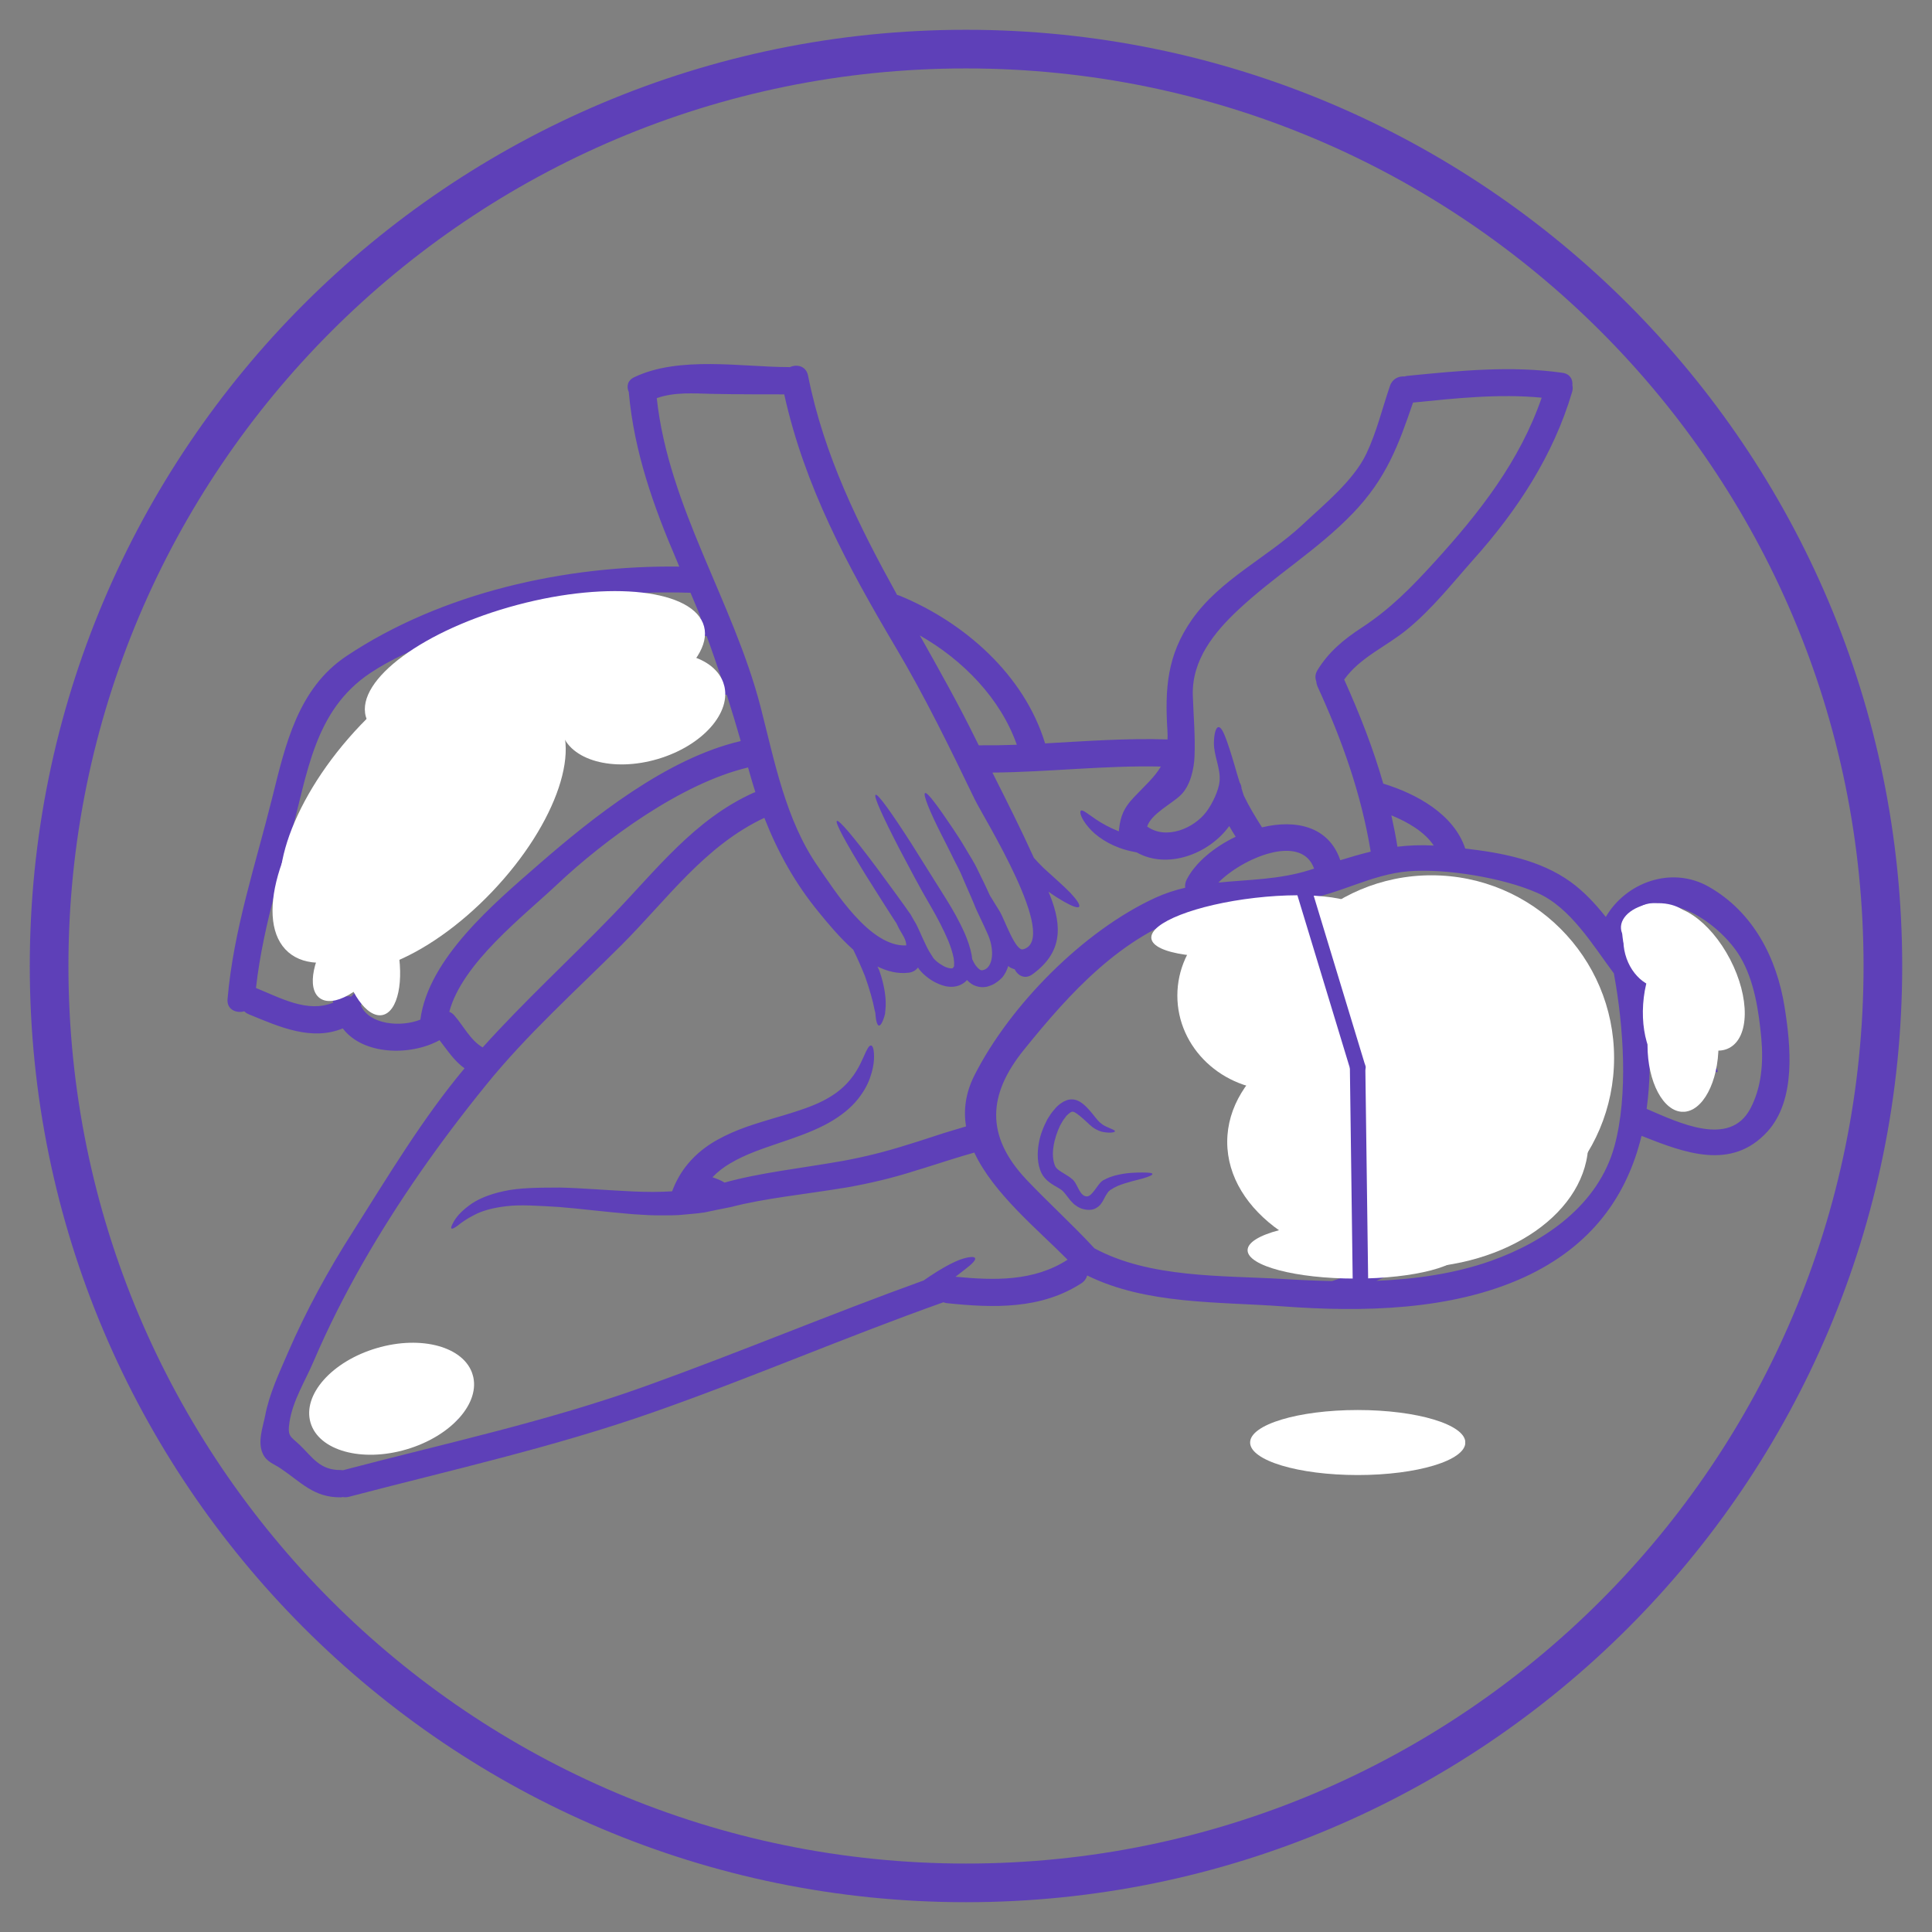 <svg xmlns="http://www.w3.org/2000/svg" xmlns:xlink="http://www.w3.org/1999/xlink" width="500" zoomAndPan="magnify" viewBox="0 0 375 375" height="500" preserveAspectRatio="xMidYMid meet" version="1.0"><rect x="0" y="0" width="375" height="375" fill="#808080" stroke="none"/><defs><clipPath id="1c604c8c0d"><path d="M 5.781 5.781 L 369.215 5.781 L 369.215 369.215 L 5.781 369.215 Z M 5.781 5.781 " clip-rule="nonzero"/></clipPath><clipPath id="0ff531313f"><path d="M 187.5 5.781 C 87.141 5.781 5.781 87.141 5.781 187.5 C 5.781 287.859 87.141 369.215 187.5 369.215 C 287.859 369.215 369.215 287.859 369.215 187.5 C 369.215 87.141 287.859 5.781 187.5 5.781 Z M 187.5 5.781 " clip-rule="nonzero"/></clipPath><clipPath id="e1d30943e8"><path d="M 44 70 L 348 70 L 348 290.898 L 44 290.898 Z M 44 70 " clip-rule="nonzero"/></clipPath><clipPath id="7260d5236c"><path d="M 60 260 L 93 260 L 93 283 L 60 283 Z M 60 260 " clip-rule="nonzero"/></clipPath><clipPath id="0e8cc7bfbd"><path d="M 57.375 266.324 L 88.914 257.004 L 94.719 276.648 L 63.18 285.969 Z M 57.375 266.324 " clip-rule="nonzero"/></clipPath><clipPath id="29b10c34ca"><path d="M 73.109 261.672 C 64.418 264.242 58.672 270.723 60.277 276.148 C 61.879 281.574 70.227 283.887 78.918 281.32 C 87.609 278.75 93.355 272.27 91.75 266.844 C 90.148 261.418 81.801 259.105 73.109 261.672 Z M 73.109 261.672 " clip-rule="nonzero"/></clipPath><clipPath id="bbe419170d"><path d="M 108 126 L 141 126 L 141 149 L 108 149 Z M 108 126 " clip-rule="nonzero"/></clipPath><clipPath id="4852a1f9a4"><path d="M 106.129 132.332 L 137.668 123.008 L 143.477 142.652 L 111.938 151.977 Z M 106.129 132.332 " clip-rule="nonzero"/></clipPath><clipPath id="d0c7664e33"><path d="M 121.867 127.68 C 113.176 130.246 107.43 136.727 109.035 142.152 C 110.637 147.578 118.984 149.895 127.676 147.324 C 136.363 144.754 142.109 138.273 140.508 132.848 C 138.902 127.426 130.559 125.109 121.867 127.68 Z M 121.867 127.68 " clip-rule="nonzero"/></clipPath><clipPath id="3c0149ade1"><path d="M 60 172 L 79 172 L 79 195 L 60 195 Z M 60 172 " clip-rule="nonzero"/></clipPath><clipPath id="ad70da11e8"><path d="M 57.371 190.293 L 72.359 169.855 L 81.734 176.73 L 66.75 197.168 Z M 57.371 190.293 " clip-rule="nonzero"/></clipPath><clipPath id="885dab9a79"><path d="M 64.852 180.09 C 60.723 185.727 59.473 191.832 62.059 193.73 C 64.648 195.629 70.098 192.602 74.23 186.965 C 78.359 181.332 79.609 175.227 77.02 173.328 C 74.434 171.43 68.984 174.457 64.852 180.09 Z M 64.852 180.09 " clip-rule="nonzero"/></clipPath><clipPath id="6275603b9a"><path d="M 65 172 L 78 172 L 78 198 L 65 198 Z M 65 172 " clip-rule="nonzero"/></clipPath><clipPath id="34cd47b9b8"><path d="M 68.816 198.141 L 63.668 173.328 L 74.508 171.078 L 79.656 195.891 Z M 68.816 198.141 " clip-rule="nonzero"/></clipPath><clipPath id="95665c9e2a"><path d="M 66.246 185.754 C 67.668 192.594 71.242 197.637 74.238 197.016 C 77.23 196.395 78.508 190.348 77.086 183.504 C 75.668 176.664 72.09 171.621 69.094 172.242 C 66.102 172.863 64.828 178.914 66.246 185.754 Z M 66.246 185.754 " clip-rule="nonzero"/></clipPath><clipPath id="73b25810be"><path d="M 58 135 L 110 135 L 110 189 L 58 189 Z M 58 135 " clip-rule="nonzero"/></clipPath><clipPath id="e4869407a9"><path d="M 49.906 175.574 L 95.879 127.387 L 118.512 148.98 L 72.543 197.168 Z M 49.906 175.574 " clip-rule="nonzero"/></clipPath><clipPath id="bb8f306c35"><path d="M 72.879 151.496 C 60.191 164.793 54.973 180.41 61.223 186.371 C 67.473 192.336 82.828 186.387 95.512 173.09 C 108.199 159.789 113.418 144.176 107.168 138.211 C 100.918 132.25 85.566 138.195 72.879 151.496 Z M 72.879 151.496 " clip-rule="nonzero"/></clipPath><clipPath id="7ced2e0b2b"><path d="M 318 175 L 339 175 L 339 204 L 318 204 Z M 318 175 " clip-rule="nonzero"/></clipPath><clipPath id="32b875bad0"><path d="M 328.434 207.152 L 314.426 180.191 L 328.809 172.719 L 342.812 199.684 Z M 328.434 207.152 " clip-rule="nonzero"/></clipPath><clipPath id="4b00198305"><path d="M 321.43 193.672 C 325.297 201.117 331.652 205.48 335.625 203.418 C 339.594 201.355 339.68 193.648 335.812 186.203 C 331.941 178.758 325.586 174.395 321.617 176.457 C 317.645 178.52 317.562 186.227 321.43 193.672 Z M 321.43 193.672 " clip-rule="nonzero"/></clipPath><clipPath id="2f7b925536"><path d="M 314 175 L 329 175 L 329 185 L 314 185 Z M 314 175 " clip-rule="nonzero"/></clipPath><clipPath id="511da64da5"><path d="M 328.609 183.645 L 314.922 184.637 L 314.281 175.832 L 327.973 174.84 Z M 328.609 183.645 " clip-rule="nonzero"/></clipPath><clipPath id="1abbc0eeb1"><path d="M 321.781 184.141 C 325.551 183.867 328.469 181.672 328.293 179.242 C 328.113 176.809 324.914 175.059 321.141 175.336 C 317.367 175.609 314.453 177.801 314.629 180.234 C 314.805 182.664 318.008 184.414 321.781 184.141 Z M 321.781 184.141 " clip-rule="nonzero"/></clipPath><clipPath id="7a28609dc0"><path d="M 314 178 L 323 178 L 323 192 L 314 192 Z M 314 178 " clip-rule="nonzero"/></clipPath><clipPath id="980796c6dd"><path d="M 318.543 177.215 L 324.145 189.723 L 318.887 192.078 L 313.285 179.57 Z M 318.543 177.215 " clip-rule="nonzero"/></clipPath><clipPath id="e1e3c1516a"><path d="M 321.344 183.465 C 319.797 180.016 317.367 177.742 315.914 178.391 C 314.465 179.043 314.539 182.367 316.086 185.82 C 317.633 189.273 320.062 191.547 321.516 190.895 C 322.965 190.246 322.891 186.918 321.344 183.465 Z M 321.344 183.465 " clip-rule="nonzero"/></clipPath><clipPath id="ce2f630318"><path d="M 319.781 189.949 L 333.562 189.949 L 333.562 215.844 L 319.781 215.844 Z M 319.781 189.949 " clip-rule="nonzero"/></clipPath><clipPath id="25c7ca04f1"><path d="M 333.562 202.875 C 333.562 195.738 330.477 189.949 326.672 189.949 C 322.863 189.949 319.781 195.738 319.781 202.875 C 319.781 210.016 322.863 215.805 326.672 215.805 C 330.477 215.805 333.562 210.016 333.562 202.875 Z M 333.562 202.875 " clip-rule="nonzero"/></clipPath><clipPath id="5e3ad84b88"><path d="M 318 182 L 333 182 L 333 209 L 318 209 Z M 318 182 " clip-rule="nonzero"/></clipPath><clipPath id="a52bc749d4"><path d="M 333.562 182.945 L 331.805 208.781 L 318.055 207.844 L 319.812 182.008 Z M 333.562 182.945 " clip-rule="nonzero"/></clipPath><clipPath id="8754f5fa95"><path d="M 332.684 195.84 C 333.168 188.719 330.484 182.734 326.688 182.477 C 322.891 182.219 319.418 187.785 318.934 194.906 C 318.449 202.031 321.137 208.012 324.934 208.27 C 328.73 208.531 332.199 202.965 332.684 195.84 Z M 332.684 195.84 " clip-rule="nonzero"/></clipPath><clipPath id="f226b7ab1b"><path d="M 315 175 L 329 175 L 329 192 L 315 192 Z M 315 175 " clip-rule="nonzero"/></clipPath><clipPath id="b3f051ecf0"><path d="M 325.906 173.77 L 330.266 189.887 L 317.648 193.305 L 313.289 177.184 Z M 325.906 173.77 " clip-rule="nonzero"/></clipPath><clipPath id="22a1976c98"><path d="M 328.086 181.828 C 326.883 177.379 323.082 174.535 319.598 175.477 C 316.113 176.422 314.262 180.793 315.469 185.242 C 316.672 189.691 320.473 192.535 323.957 191.594 C 327.441 190.648 329.289 186.277 328.086 181.828 Z M 328.086 181.828 " clip-rule="nonzero"/></clipPath><clipPath id="52a3e7805f"><path d="M 242.402 169.895 L 313.293 169.895 L 313.293 240.785 L 242.402 240.785 Z M 242.402 169.895 " clip-rule="nonzero"/></clipPath><clipPath id="24fe4f2443"><path d="M 277.848 169.895 C 258.27 169.895 242.402 185.766 242.402 205.34 C 242.402 224.914 258.27 240.785 277.848 240.785 C 297.422 240.785 313.293 224.914 313.293 205.34 C 313.293 185.766 297.422 169.895 277.848 169.895 Z M 277.848 169.895 " clip-rule="nonzero"/></clipPath><clipPath id="2e3a87d2c5"><path d="M 228.523 174.844 L 267.637 174.844 L 267.637 211.656 L 228.523 211.656 Z M 228.523 174.844 " clip-rule="nonzero"/></clipPath><clipPath id="74604b2d98"><path d="M 248.055 174.844 C 237.27 174.844 228.523 183.082 228.523 193.25 C 228.523 203.414 237.27 211.656 248.055 211.656 C 258.844 211.656 267.586 203.414 267.586 193.25 C 267.586 183.082 258.844 174.844 248.055 174.844 Z M 248.055 174.844 " clip-rule="nonzero"/></clipPath><clipPath id="f99abd9d85"><path d="M 238.203 197.172 L 308.371 197.172 L 308.371 246.117 L 238.203 246.117 Z M 238.203 197.172 " clip-rule="nonzero"/></clipPath><clipPath id="d88ed25d51"><path d="M 273.25 197.172 C 253.895 197.172 238.203 208.129 238.203 221.645 C 238.203 235.16 253.895 246.117 273.25 246.117 C 292.605 246.117 308.297 235.16 308.297 221.645 C 308.297 208.129 292.605 197.172 273.25 197.172 Z M 273.25 197.172 " clip-rule="nonzero"/></clipPath><clipPath id="e91b922b40"><path d="M 223 173 L 265 173 L 265 186 L 223 186 Z M 223 173 " clip-rule="nonzero"/></clipPath><clipPath id="b1c35584fc"><path d="M 222.844 176.672 L 264.355 171.875 L 265.621 182.809 L 224.109 187.605 Z M 222.844 176.672 " clip-rule="nonzero"/></clipPath><clipPath id="5d0013990f"><path d="M 243.594 174.273 C 232.133 175.598 223.129 179.117 223.477 182.137 C 223.824 185.156 233.398 186.531 244.855 185.207 C 256.312 183.883 265.32 180.363 264.973 177.344 C 264.625 174.324 255.051 172.953 243.594 174.273 Z M 243.594 174.273 " clip-rule="nonzero"/></clipPath><clipPath id="7e61cb0d40"><path d="M 242.648 273.684 L 284.449 273.684 L 284.449 286.305 L 242.648 286.305 Z M 242.648 273.684 " clip-rule="nonzero"/></clipPath><clipPath id="f812595811"><path d="M 263.535 273.684 C 252 273.684 242.648 276.508 242.648 279.992 C 242.648 283.477 252 286.305 263.535 286.305 C 275.07 286.305 284.422 283.477 284.422 279.992 C 284.422 276.508 275.07 273.684 263.535 273.684 Z M 263.535 273.684 " clip-rule="nonzero"/></clipPath><clipPath id="a234e70015"><path d="M 242.156 237.168 L 283.945 237.168 L 283.945 248.172 L 242.156 248.172 Z M 242.156 237.168 " clip-rule="nonzero"/></clipPath><clipPath id="ee7dfe0624"><path d="M 263.043 237.168 C 251.508 237.168 242.156 239.629 242.156 242.668 C 242.156 245.707 251.508 248.172 263.043 248.172 C 274.578 248.172 283.926 245.707 283.926 242.668 C 283.926 239.629 274.578 237.168 263.043 237.168 Z M 263.043 237.168 " clip-rule="nonzero"/></clipPath><clipPath id="87df6e1f79"><path d="M 263.125 206.188 L 265.082 206.188 L 265.082 208.145 L 263.125 208.145 Z M 263.125 206.188 " clip-rule="nonzero"/></clipPath><clipPath id="1e93497bd2"><path d="M 264.105 206.188 C 263.562 206.188 263.125 206.625 263.125 207.164 C 263.125 207.707 263.562 208.145 264.105 208.145 C 264.645 208.145 265.082 207.707 265.082 207.164 C 265.082 206.625 264.645 206.188 264.105 206.188 Z M 264.105 206.188 " clip-rule="nonzero"/></clipPath><clipPath id="86b5b784e9"><path d="M 52 131 L 104 131 L 104 187 L 52 187 Z M 52 131 " clip-rule="nonzero"/></clipPath><clipPath id="490df9161e"><path d="M 43.895 174.352 L 88.449 122.996 L 112.574 143.922 L 68.02 195.277 Z M 43.895 174.352 " clip-rule="nonzero"/></clipPath><clipPath id="c295719b44"><path d="M 66.16 148.688 C 53.863 162.863 49.297 179.035 55.957 184.816 C 62.617 190.594 77.984 183.789 90.281 169.617 C 102.578 155.445 107.145 139.27 100.484 133.492 C 93.824 127.711 78.453 134.516 66.16 148.688 Z M 66.16 148.688 " clip-rule="nonzero"/></clipPath><clipPath id="0b37d80528"><path d="M 54 126 L 105 126 L 105 182 L 54 182 Z M 54 126 " clip-rule="nonzero"/></clipPath><clipPath id="adbd860cab"><path d="M 45.336 169.02 L 89.891 117.664 L 114.012 138.59 L 69.457 189.945 Z M 45.336 169.02 " clip-rule="nonzero"/></clipPath><clipPath id="e7a42df446"><path d="M 67.598 143.355 C 55.305 157.531 50.734 173.703 57.398 179.484 C 64.059 185.262 79.426 178.457 91.723 164.285 C 104.02 150.113 108.586 133.938 101.926 128.16 C 95.262 122.379 79.895 129.184 67.598 143.355 Z M 67.598 143.355 " clip-rule="nonzero"/></clipPath><clipPath id="91ee44176b"><path d="M 70 114 L 137 114 L 137 146 L 70 146 Z M 70 114 " clip-rule="nonzero"/></clipPath><clipPath id="23d5e9a58a"><path d="M 67.559 126.152 L 133.23 108.672 L 140.105 134.496 L 74.434 151.977 Z M 67.559 126.152 " clip-rule="nonzero"/></clipPath><clipPath id="fa3f3c7884"><path d="M 100.387 117.414 C 82.258 122.238 69.098 131.934 70.996 139.062 C 72.895 146.195 89.133 148.062 107.262 143.238 C 125.395 138.41 138.555 128.719 136.656 121.586 C 134.758 114.453 118.52 112.586 100.387 117.414 Z M 100.387 117.414 " clip-rule="nonzero"/></clipPath></defs><g clip-path="url(#1c604c8c0d)"><g clip-path="url(#0ff531313f)"><path stroke-linecap="butt" transform="matrix(0.75, 0, 0, 0.75, 5.782, 5.782)" fill="none" stroke-linejoin="miter" d="M 242.291 -0 C 108.479 -0 -0 108.479 -0 242.291 C -0 376.104 108.479 484.578 242.291 484.578 C 376.104 484.578 484.578 376.104 484.578 242.291 C 484.578 108.479 376.104 -0 242.291 -0 Z M 242.291 -0 " stroke="#5e40b8" stroke-width="20" stroke-opacity="1" stroke-miterlimit="4"/></g></g><g clip-path="url(#e1d30943e8)"><path fill="#5e40b8" d="M 143.773 143.84 C 142.914 140.801 141.996 137.801 141.059 134.828 C 139.645 135.027 138.422 134.957 137.258 134.938 C 136.695 134.918 136.082 134.918 135.621 134.938 C 135.391 134.938 135.066 134.977 134.789 134.996 L 134.031 135.133 C 132.953 135.359 131.887 135.488 130.891 135.785 C 126.797 136.832 123.242 138.293 120.293 139.586 C 114.41 142.191 110.738 143.691 110.582 143.348 C 110.441 143.02 113.738 140.938 119.461 137.84 C 122.324 136.297 125.887 134.57 130.199 133.277 C 131.258 132.902 132.402 132.734 133.555 132.469 L 134.496 132.273 C 134.789 132.234 135.035 132.184 135.402 132.164 C 136.113 132.133 136.676 132.133 137.297 132.133 C 138.285 132.113 139.262 132.113 140.141 132.004 C 139.184 129.164 138.215 126.32 137.168 123.477 C 136.398 123.301 134.996 123.41 133.805 123.391 C 131.012 123.449 128.324 123.477 125.77 123.52 C 120.754 123.852 116.246 124.168 112.484 124.93 C 108.676 125.422 105.703 126.359 103.594 126.785 C 101.488 127.258 100.277 127.418 100.195 127.219 C 100.148 127.031 101.223 126.457 103.238 125.668 C 105.289 124.891 108.203 123.586 112.07 122.809 C 115.84 121.77 120.52 121.129 125.699 120.656 C 128.238 120.566 130.922 120.34 133.715 120.23 C 134.414 120.211 135.125 119.945 135.828 119.945 C 135.906 119.945 135.977 119.945 136.023 119.945 C 135.391 118.18 134.723 116.766 134.031 115.059 C 122.078 114.684 110.602 115.66 99.16 119.492 C 90.188 122.512 79.828 125.332 71.902 130.613 C 60.895 137.938 59.703 150.266 56.445 162.059 C 56.395 162.195 56.355 162.344 56.328 162.504 C 56.879 161.566 57.441 160.629 58.023 159.66 C 62.988 152.141 68.566 146.328 72.414 142.055 C 76.281 137.84 78.68 135.113 79.016 135.402 C 79.312 135.648 77.566 138.758 74.031 143.414 C 70.559 148.055 65.297 154.062 60.531 161.277 C 58.301 164.922 56.129 168.641 54.066 171.84 C 53.871 172.137 53.703 172.441 53.504 172.738 C 51.836 178.984 50.414 185.293 49.684 191.758 C 49.684 191.777 49.703 191.777 49.703 191.777 C 54.473 193.711 59.73 196.68 64.695 194.598 C 63.809 191.895 63.512 188.855 63.828 185.895 C 63.957 183.93 64.359 181.887 64.578 180.082 C 64.746 178.156 64.805 176.133 65.07 173.992 C 65.16 173.16 65.297 172.312 65.496 171.465 C 65.664 170.656 65.93 169.668 66.215 168.977 L 66.422 168.434 L 66.531 168.148 L 66.582 168.012 L 66.672 167.832 L 66.711 167.773 L 67.293 166.719 C 67.695 166.016 68.082 165.324 68.477 164.633 C 69.195 163.223 70.184 162.039 71.031 160.805 C 71.883 159.551 72.82 158.418 73.758 157.34 C 77.387 152.93 81.121 149.434 84.238 146.555 C 90.586 140.867 94.641 137.551 94.906 137.82 C 95.223 138.133 91.641 142.012 85.727 148.074 C 82.789 151.133 79.285 154.727 75.867 159.078 C 75.012 160.133 74.121 161.25 73.344 162.445 C 72.57 163.648 71.633 164.793 70.984 166.113 C 70.629 166.777 70.273 167.406 69.926 168.078 L 69.375 169.066 L 69.336 169.105 L 69.305 169.203 L 69.195 169.492 L 68.988 170.031 C 68.684 170.812 68.574 171.375 68.387 172.125 C 68.23 172.828 68.102 173.586 68.012 174.348 C 67.785 176.309 67.715 178.332 67.5 180.367 C 67.242 182.52 66.848 184.305 66.691 186.141 C 66.395 188.758 66.562 191.195 67.164 193.414 C 67.52 193.344 67.855 193.363 68.172 193.453 C 69.75 191.777 71.082 190.008 72.305 188.359 C 74.004 185.961 75.465 183.859 76.699 182.133 C 79.223 178.648 81.039 176.941 81.238 177.121 C 81.465 177.316 80.094 179.312 77.973 182.961 C 76.914 184.797 75.672 187.039 74.074 189.566 C 72.938 191.312 71.633 193.238 70.008 195.133 C 70.027 195.141 70.047 195.16 70.066 195.199 C 71.676 198.852 77.695 199.453 81.594 197.914 C 83.121 186.051 95.984 175.266 104.402 167.922 C 115.102 158.594 129.48 147.156 143.773 143.84 Z M 146.316 153.848 C 146.426 153.809 146.516 153.797 146.613 153.758 C 146.18 152.367 145.754 150.965 145.359 149.543 C 145.312 149.348 145.262 149.148 145.203 148.961 C 132.262 152.031 117.41 162.938 108.152 171.66 C 101.598 177.84 89.727 186.922 87.207 196.387 C 87.543 196.523 87.879 196.73 88.176 197.086 C 89.961 199.117 91.285 201.902 93.684 203.305 C 101.719 194.371 110.559 186.277 118.898 177.645 C 127.477 168.77 134.789 159.039 146.316 153.848 Z M 189.98 144.668 C 192.438 144.688 194.906 144.648 197.363 144.559 C 194.215 135.578 186.891 128.086 178.543 123.34 C 182.262 129.961 186.012 136.613 189.398 143.504 C 189.598 143.887 189.785 144.273 189.98 144.668 Z M 239.844 162.414 C 239.418 161.723 238.992 161.051 238.59 160.34 C 234.602 165.859 226.488 168.781 220.625 165.445 C 219.926 165.305 219.195 165.168 218.457 164.949 C 215.277 164.051 212.672 162.258 211.281 160.578 C 209.789 158.832 209.512 157.605 209.789 157.359 C 210.105 157.066 211.172 157.992 212.691 159.02 C 213.836 159.797 215.355 160.648 217.172 161.367 C 217.172 161.25 217.172 161.121 217.191 161.004 C 217.508 158.348 218.141 156.828 219.996 154.855 C 222.254 152.457 224.129 150.848 225.316 148.785 C 214.398 148.547 203.543 149.859 192.625 149.957 C 195.379 155.418 198.152 160.922 200.68 166.508 C 201.262 167.16 201.883 167.832 202.586 168.504 C 204.547 170.32 206.473 171.957 207.777 173.32 C 209.051 174.684 209.699 175.688 209.453 176.004 C 209.188 176.32 208.082 175.895 206.453 174.977 C 205.605 174.484 204.578 173.852 203.504 173.074 C 203.59 173.289 203.68 173.516 203.789 173.746 C 206.297 180.07 206.07 184.977 200.414 189.102 C 198.973 190.168 197.562 189.387 196.938 188.133 L 196.781 188.086 C 196.535 187.977 196.23 187.906 196.02 187.75 C 195.914 187.68 195.805 187.59 195.695 187.504 C 195.469 188.273 195.105 189.031 194.543 189.723 C 194.078 190.215 193.387 190.73 193.09 190.887 L 192.793 191.066 C 192.625 191.133 192.438 191.223 192.262 191.293 C 191.887 191.422 191.52 191.578 191.125 191.578 C 190.387 191.688 189.598 191.508 188.953 191.195 C 188.422 190.926 188.035 190.57 187.68 190.215 C 187.562 190.363 187.504 190.434 187.504 190.445 L 187.492 190.445 L 187.434 190.484 L 187.266 190.641 L 186.891 190.906 C 185.797 191.617 184.543 191.617 183.625 191.441 C 182.688 191.242 181.918 190.887 181.207 190.504 C 180.496 190.098 179.883 189.633 179.281 189.09 C 179.016 188.855 178.59 188.379 178.453 188.203 C 178.324 188.027 178.258 187.926 178.188 187.797 C 177.762 188.332 177.16 188.715 176.352 188.805 C 174.25 189.051 172.234 188.539 170.312 187.602 C 170.418 187.848 170.547 188.105 170.668 188.359 C 171.672 191.223 172.098 193.949 171.852 196.078 C 171.832 196.324 171.812 196.574 171.781 196.801 C 171.723 197.016 171.672 197.215 171.625 197.383 C 171.496 197.758 171.387 198.055 171.27 198.32 C 171.031 198.812 170.824 199.078 170.605 199.059 C 170.398 199.051 170.242 198.742 170.113 198.199 C 170.043 197.934 169.996 197.598 169.957 197.215 C 169.938 197.035 169.926 196.82 169.906 196.613 C 169.855 196.414 169.797 196.219 169.75 195.992 C 169.453 194.371 168.781 191.965 167.875 189.426 C 167.094 187.512 166.324 185.766 165.613 184.336 C 163.039 182.043 160.758 179.312 158.98 177.121 C 154.312 171.465 150.945 165.344 148.359 158.742 C 136.766 164.191 129.492 174.574 120.629 183.438 C 111.715 192.34 102.211 200.848 94.285 210.668 C 85.402 221.613 77.25 233.18 70.273 245.406 C 66.809 251.496 63.648 257.754 60.895 264.18 C 59.258 268.047 56.82 271.828 56.188 276.043 C 55.746 278.855 56.414 278.797 58.113 280.406 C 60.688 282.871 62.062 285.379 66.148 285.332 C 66.305 285.332 66.422 285.352 66.562 285.371 C 86.27 280.188 106.227 275.906 125.445 268.996 C 143.516 262.5 161.223 255.051 179.281 248.535 C 179.668 248.27 180.07 247.984 180.496 247.707 C 182.598 246.297 184.68 245.133 186.359 244.488 C 187.988 243.926 189.082 243.84 189.25 244.195 C 189.449 244.578 188.66 245.359 187.336 246.363 C 186.805 246.789 186.172 247.281 185.461 247.816 C 192.961 248.535 200.629 248.762 207.215 244.508 C 201.402 238.617 192.824 231.66 189.113 223.715 C 187.633 224.137 186.18 224.562 184.742 225.016 C 182.391 225.738 180.16 226.496 177.871 227.168 C 173.391 228.621 168.793 229.695 164.52 230.453 C 155.992 231.867 148.402 232.578 141.926 234.273 C 140.141 234.621 138.422 234.977 136.754 235.332 C 135.035 235.598 133.379 235.668 131.75 235.844 C 130.141 235.934 128.594 235.875 127.094 235.895 C 125.57 235.875 124.141 235.734 122.75 235.668 C 117.203 235.203 112.504 234.59 108.469 234.273 C 104.422 234.039 100.977 233.789 98.293 234.125 C 95.578 234.434 93.477 235.043 91.984 235.863 C 90.496 236.613 89.488 237.363 88.848 237.887 C 88.176 238.379 87.77 238.578 87.633 238.449 C 87.496 238.352 87.594 237.957 88.039 237.188 C 88.461 236.387 89.34 235.27 90.898 234.105 C 92.43 232.875 94.797 231.836 97.82 231.195 C 100.867 230.523 104.449 230.523 108.645 230.504 C 112.84 230.594 117.648 231.02 123.016 231.266 C 125.395 231.371 127.891 231.395 130.457 231.234 C 131.188 229.27 132.223 227.453 133.496 225.934 C 135.176 223.902 137.168 222.402 139.133 221.297 C 143.09 219.086 146.773 218.098 149.941 217.121 C 153.117 216.203 155.832 215.375 158.062 214.445 C 160.305 213.508 162.031 212.434 163.332 211.297 C 165.938 209.02 166.938 206.621 167.625 205.141 C 168.289 203.602 168.684 202.879 169.078 202.93 C 169.414 202.969 169.711 203.758 169.641 205.613 C 169.59 206.531 169.395 207.734 168.879 209.176 C 168.387 210.629 167.449 212.305 165.988 213.965 C 164.508 215.609 162.434 217.16 159.93 218.434 C 157.441 219.707 154.551 220.742 151.422 221.789 C 148.312 222.867 144.867 223.941 141.75 225.797 C 140.477 226.535 139.312 227.434 138.285 228.5 C 139.223 228.836 140.012 229.133 140.574 229.508 C 140.613 229.516 140.613 229.539 140.633 229.539 C 147.609 227.594 155.379 226.785 163.641 225.324 C 167.754 224.562 171.879 223.555 176.293 222.145 C 178.504 221.484 180.801 220.695 183.133 219.953 C 184.543 219.508 186.023 219.086 187.504 218.641 C 187 215.504 187.387 212.215 189.113 208.77 C 196.031 195.094 210.324 180.652 224.289 174.238 C 226.191 173.379 228.098 172.758 230.043 172.312 C 229.973 171.801 230.062 171.258 230.348 170.695 C 232.016 167.449 235.656 164.406 239.844 162.414 Z M 254.094 168.906 C 254.422 168.801 254.746 168.699 255.062 168.594 C 252.605 161.652 241.145 166.559 236.488 171.305 C 242.371 170.723 248.301 170.723 254.094 168.906 Z M 264.309 206.352 C 274.309 195.25 257.934 193.078 252.109 189.438 C 248.883 187.434 249.957 182.605 246.535 180.238 C 245.863 179.785 245.578 178.758 246.246 178.156 C 245.934 177.207 245.598 176.27 245.262 175.332 C 240.602 175.602 235.887 175.848 231.562 177.238 C 217.617 181.688 207.688 192.676 198.715 203.797 C 191.777 212.395 191.215 220.406 199.141 228.867 C 203.473 233.457 208.16 237.66 212.426 242.297 C 223.152 248.094 237.137 247.551 249.043 248.25 C 252.168 248.449 255.348 248.586 258.535 248.656 C 261.98 247.648 269.008 244.973 263.145 240.297 C 261.793 239.211 260.461 238.152 259.285 236.879 C 257.816 235.332 257.184 233.207 257.695 231.145 C 257.863 230.523 257.836 229.488 257.758 228.551 L 257.637 227.652 L 257.707 227.652 C 257.48 225.887 257.074 222.797 258.398 221.504 C 260.027 219.934 264.191 219.156 262.355 215.66 C 262.07 215.129 261.457 214.297 261.418 213.578 C 261.258 210.508 262.285 208.613 264.309 206.352 Z M 271.238 164.348 C 273.496 164.07 275.828 163.984 278.293 164.121 C 276.52 161.457 273.242 159.551 270.062 158.258 C 270.508 160.273 270.914 162.305 271.238 164.348 Z M 299.238 77.191 C 290.918 76.391 282.547 77.309 274.27 78.137 C 271.414 86.488 269.078 92.863 262.602 99.613 C 255.773 106.719 247.539 111.633 240.387 118.328 C 235.707 122.699 231.316 128.086 231.523 134.957 C 231.652 138.895 232.016 142.793 231.859 146.75 C 231.77 149.238 231.047 152.543 229.145 154.359 C 227.398 156.039 223.488 157.941 222.66 160.422 C 226.312 163.066 231.738 160.824 234.188 157.52 C 235.301 156.02 236.527 153.512 236.715 151.676 C 236.961 149.148 235.59 146.703 235.617 144.176 C 235.656 142.32 236.012 141.203 236.488 141.137 C 237 141.066 237.523 142.141 238.125 143.82 C 238.707 145.457 239.418 147.758 240.129 150.285 C 240.297 150.828 240.465 151.359 240.621 151.883 C 240.828 152.207 240.969 152.613 240.988 153.066 C 241.137 153.531 241.273 153.977 241.41 154.398 C 242.438 156.551 243.672 158.574 244.953 160.59 C 251.418 159.02 257.902 160.332 260.145 166.965 C 262.137 166.352 264.082 165.781 266.055 165.305 C 264.199 154.023 260.48 143.602 255.715 133.211 C 255.574 132.875 255.504 132.559 255.484 132.234 C 255.238 131.602 255.25 130.859 255.715 130.082 C 257.883 126.547 260.797 124.121 264.262 121.859 C 269.836 118.219 273.934 114.031 278.402 109.129 C 287.156 99.523 294.992 89.508 299.238 77.191 Z M 313.363 222.48 C 316.074 212.523 315.129 199.148 313.273 189.07 C 313.273 189.031 313.273 189.004 313.273 188.965 C 309.195 183.523 304.863 176.133 298.352 173.289 C 291.699 170.359 280.465 168.523 273.371 169.117 C 266.098 169.719 260.027 173.566 252.941 174.633 C 252.012 174.77 251.074 174.879 250.117 174.977 C 253.68 177.414 257.953 177.996 262.156 177.703 C 264.219 177.504 266.285 177.227 268.148 176.961 C 269.965 176.645 271.652 176.391 273.242 175.977 C 274.801 175.621 276.242 175.305 277.574 175.059 C 278.855 174.789 279.973 174.574 280.891 174.555 C 282.707 174.453 283.734 174.484 283.754 174.684 C 283.781 174.891 282.836 175.246 281.066 175.707 C 280.168 175.895 279.105 176.25 277.93 176.656 C 276.707 177.051 275.312 177.484 273.773 177.977 C 272.246 178.512 270.438 178.906 268.516 179.34 C 266.59 179.715 264.617 180.012 262.426 180.297 C 260.254 180.523 257.59 180.613 255.418 180.277 C 253.543 179.992 251.734 179.32 250.086 178.422 C 250.137 179.004 250.254 179.539 250.48 180.031 C 250.738 180.348 250.918 180.652 251.055 180.949 C 251.191 181.105 251.281 181.305 251.461 181.461 C 252.801 182.766 254.773 183.523 256.699 184.039 C 260.617 184.996 264.457 185.113 267.617 185.184 C 273.973 185.223 277.98 184.957 278.008 185.422 C 278.008 185.785 274.148 186.773 267.664 187.285 C 264.418 187.484 260.48 187.602 256.066 186.703 C 255.012 186.457 253.898 186.141 252.781 185.676 C 253.227 186.406 253.789 186.949 254.422 187.375 C 254.637 187.484 254.855 187.602 255.09 187.691 C 256.789 188.402 259.008 188.805 261.613 189.406 C 262.246 189.547 262.969 189.742 263.609 189.941 C 264.262 190.129 264.93 190.324 265.633 190.59 C 267.062 191.086 268.395 191.629 269.727 192.004 L 270.734 192.281 C 270.914 192.367 271.426 192.406 271.742 192.477 C 272.453 192.586 273.211 192.762 273.844 192.793 C 274.516 192.871 275.164 192.941 275.828 192.988 C 276.48 193.031 277.129 193.059 277.773 193.098 C 280.336 193.207 282.676 193.207 284.672 193.258 C 288.629 193.324 291.117 193.699 291.117 194.105 C 291.094 194.531 288.695 194.895 284.758 195.359 C 282.785 195.586 280.418 195.793 277.73 195.852 C 277.062 195.832 276.371 195.832 275.668 195.832 C 274.938 195.781 274.199 195.742 273.457 195.695 C 272.68 195.656 272.008 195.496 271.266 195.406 C 270.863 195.32 270.617 195.34 270.082 195.199 L 268.918 194.863 C 268.316 194.707 267.773 194.512 267.223 194.312 C 269.383 196.82 270.773 199.977 269.453 203.195 C 269.273 203.602 268.988 204.094 268.672 204.625 C 268.938 204.469 269.223 204.332 269.48 204.184 C 272.57 202.613 275.453 201.656 277.832 200.934 C 282.676 199.574 285.527 198.992 285.676 199.258 C 285.855 199.66 283.043 200.934 278.492 202.75 C 276.23 203.707 273.508 204.832 270.715 206.441 C 269.363 207.25 267.953 208.18 266.816 209.344 C 266.203 209.957 265.711 210.629 265.406 211.355 C 266.66 211.102 267.91 211.004 269.098 210.914 C 273.637 210.559 278.027 210.203 281.898 209.66 C 285.766 209.098 289.191 208.297 291.906 207.27 C 294.629 206.254 296.711 205.031 297.984 204.074 C 299.328 203.125 300.066 202.453 300.246 202.633 C 300.344 202.77 299.957 203.621 298.793 204.914 C 297.59 206.266 295.586 207.844 292.742 209.195 C 289.91 210.578 286.328 211.613 282.34 212.375 C 278.312 213.105 273.934 213.527 269.293 213.895 C 267.617 213.984 266.098 214.141 264.793 214.535 C 265.465 215.504 266.391 216.805 266.117 218.008 C 265.535 220.469 264.91 221.277 262.543 222.281 C 260.727 223.062 260.875 226.113 260.836 228.422 C 262.523 228.5 264.242 228.578 266.008 228.551 C 276.953 228.035 286.418 224.137 292.793 220.656 C 295.91 218.859 298.508 217.426 300.246 216.281 C 302.02 215.195 303.047 214.691 303.176 214.852 C 303.293 215.008 302.504 215.859 300.938 217.211 C 299.426 218.633 296.957 220.359 293.848 222.48 C 292.23 223.406 290.453 224.453 288.52 225.512 C 287.512 225.973 286.465 226.449 285.391 226.922 C 284.316 227.406 283.238 227.969 282.027 228.305 C 280.84 228.707 279.617 229.113 278.383 229.516 C 277.148 229.98 275.809 230.121 274.484 230.434 C 271.828 231.145 268.988 231.266 266.117 231.512 C 264.555 231.551 263.047 231.48 261.516 231.414 C 262.07 232.715 262.828 233.859 263.855 234.73 C 264.555 235.398 265.445 235.824 266.305 236.277 C 267.223 236.605 268.109 236.988 269.078 237.148 C 272.836 237.977 276.5 237.711 279.48 237.453 C 285.461 236.812 289.102 235.914 289.199 236.336 C 289.289 236.613 285.863 238.191 279.746 239.367 C 276.688 239.898 272.895 240.453 268.562 239.672 C 267.637 239.566 266.719 239.25 265.762 238.953 C 267.242 240.324 268.336 241.844 267.891 244.105 C 267.812 244.527 267.664 244.914 267.527 245.289 C 269.887 244.242 272.473 243.473 275.098 242.902 C 279.262 242.023 283.199 241.469 286.645 240.699 C 290.109 239.922 293.109 238.98 295.367 237.66 C 295.992 237.414 296.445 236.988 296.938 236.691 C 297.434 236.355 297.945 236.09 298.301 235.734 C 299.039 235.023 299.801 234.57 300.293 233.949 C 301.332 232.805 301.992 232.242 302.148 232.359 C 302.309 232.469 301.992 233.277 301.23 234.621 C 300.914 235.332 300.164 236.031 299.445 236.938 C 299.07 237.414 298.578 237.77 298.102 238.191 C 297.59 238.598 297.098 239.109 296.473 239.457 C 294.117 241.152 290.879 242.406 287.297 243.363 C 283.715 244.332 279.746 244.953 275.738 245.812 C 272.59 246.504 269.68 247.391 267.172 248.605 C 274.762 248.289 282.32 247.234 289.418 244.727 C 299.957 240.977 310.234 233.852 313.363 222.48 Z M 346.395 195.496 C 347.578 202.969 348.656 213.469 343.059 219.637 C 336.062 227.316 326.902 223.742 318.621 220.469 C 315.828 232.016 309.047 241.824 295.902 247.887 C 281.672 254.418 264.348 254.695 249.043 253.57 C 236.508 252.633 222.543 253.254 211.023 247.57 C 210.867 248.133 210.531 248.656 209.918 249.07 C 202.051 254.172 192.824 253.887 183.852 252.949 C 183.594 252.93 183.34 252.859 183.113 252.77 C 164.203 259.48 145.766 267.465 126.844 274.098 C 107.492 280.898 87.543 285.332 67.734 290.523 C 67.312 290.641 66.906 290.641 66.531 290.57 C 66.402 290.59 66.285 290.629 66.148 290.629 C 60.918 290.699 58.449 287.699 54.492 285.035 C 53.098 284.098 51.738 283.762 50.996 282.133 C 49.949 279.852 51.027 277.012 51.473 274.75 C 52.25 270.605 54.176 266.527 55.832 262.68 C 59.395 254.43 63.719 246.523 68.566 238.953 C 75.336 228.285 82.027 217.07 90.168 207.359 C 88.156 205.93 86.832 203.848 85.312 201.902 C 79.648 205.012 70.469 204.805 66.531 199.613 C 60.473 202.098 54.293 199.348 48.312 196.879 C 47.957 196.73 47.652 196.543 47.414 196.297 C 45.836 196.73 43.969 195.941 44.168 193.887 C 45.332 180.438 49.617 167.793 52.852 154.785 C 55.41 144.492 57.855 133.594 67.273 127.328 C 85.777 115 109.801 109.691 131.84 109.977 C 131.66 109.562 131.504 109.156 131.348 108.773 C 126.824 98.25 123.094 87.691 122.059 76.254 C 122.059 76.211 122.059 76.184 122.059 76.125 C 121.586 75.086 121.742 73.863 123.086 73.23 C 131.789 69.027 144.129 71.25 152.961 71.25 C 153.078 71.25 153.188 71.27 153.297 71.27 C 154.648 70.637 156.453 71.012 156.84 72.895 C 159.93 88.449 166.707 102.062 174.129 115.484 C 174.289 115.512 174.465 115.555 174.625 115.621 C 187.188 120.793 198.816 131 202.852 144.293 C 210.777 143.859 218.691 143.258 226.617 143.523 C 226.637 142.992 226.637 142.438 226.598 141.855 C 226.086 133.652 226.527 127.148 231.363 120.25 C 236.824 112.465 245.973 108.23 252.781 101.875 C 256.965 97.945 262.711 93.309 265.207 88.066 C 267.223 83.82 268.285 79.293 269.797 74.891 C 270.262 73.52 271.465 72.984 272.609 73.074 C 272.809 73.016 273.016 72.965 273.23 72.945 C 283.289 71.957 293.246 70.934 303.293 72.363 C 304.746 72.582 305.309 73.656 305.199 74.773 C 305.289 75.156 305.289 75.602 305.148 76.074 C 301.508 88.383 294.539 99.039 286.023 108.566 C 281.918 113.184 277.91 118.285 273.082 122.203 C 269.027 125.539 264.012 127.555 260.906 131.898 C 263.887 138.539 266.52 145.211 268.492 152.102 C 274.938 154.062 282.203 158.051 284.402 164.703 C 291.57 165.531 298.934 166.934 304.793 171.129 C 307.41 173.004 309.629 175.402 311.684 177.977 C 315.57 171.305 324.414 167.969 331.711 172.137 C 340.305 177.051 344.875 185.922 346.395 195.496 Z M 189.062 186.898 C 189.082 186.898 189.113 186.969 189.113 186.969 L 189.242 187.188 C 189.418 187.484 189.625 187.68 189.824 187.906 C 190.246 188.312 190.516 188.379 190.742 188.312 C 192.734 187.957 193.227 184.395 191.539 180.91 C 191.145 180.012 190.723 179.152 190.297 178.234 C 189.852 177.297 189.398 176.359 189.062 175.473 C 188.305 173.625 187.562 172.066 186.891 170.449 C 186.27 168.84 185.391 167.406 184.742 165.996 C 184.07 164.594 183.379 163.293 182.777 162.09 C 180.34 157.293 179.133 154.164 179.551 153.938 C 179.992 153.688 181.977 156.395 184.969 160.836 C 185.707 161.949 186.516 163.172 187.336 164.566 C 188.125 165.957 189.094 167.34 189.852 169.016 C 190.582 170.516 191.414 172.176 192.121 173.785 C 192.734 174.77 193.387 175.828 194.098 176.992 C 194.965 178.461 197.098 184.641 198.559 184.266 C 205.812 182.43 190.77 158.457 189.191 155.148 C 184.367 145.141 179.469 135.094 173.785 125.531 C 164.488 109.82 156.188 94.453 152.219 76.547 C 148.609 76.547 142.922 76.547 138.176 76.449 C 134.555 76.359 130.902 76.074 127.477 77.277 C 129.777 98.5 142.332 116.758 147.629 137.215 C 150.324 147.668 152.477 159.168 158.762 168.188 C 162.051 172.895 168.852 183.859 175.906 183.504 C 175.906 182.398 175.168 181.414 174.547 180.328 L 174.16 179.539 L 173.973 179.152 L 173.914 179.074 L 173.785 178.887 C 173.469 178.402 173.172 177.93 172.859 177.457 C 172.254 176.496 171.652 175.578 171.09 174.684 C 169.957 172.875 168.918 171.219 167.941 169.688 C 164.172 163.539 162.031 159.621 162.434 159.336 C 162.859 159.078 165.742 162.512 170.062 168.285 C 171.129 169.738 172.305 171.324 173.559 173.043 C 174.18 173.902 174.812 174.789 175.484 175.707 C 175.797 176.164 176.133 176.645 176.469 177.102 L 176.598 177.277 L 176.668 177.387 L 176.707 177.414 L 176.797 177.574 L 177.004 177.949 L 177.445 178.727 C 178.07 179.676 178.57 181.02 179.125 182.184 C 179.617 183.258 180.133 184.395 180.742 185.293 C 180.891 185.488 181.098 185.844 181.148 185.941 C 181.414 186.258 181.434 186.258 181.66 186.477 C 182.055 186.832 182.5 187.148 182.973 187.414 C 183.852 187.957 184.809 188.047 184.949 187.906 L 185.105 187.66 C 185.145 187.602 185.234 187.504 185.215 187.465 L 185.184 187.434 C 185.156 187.395 185.156 187.395 185.184 187.375 L 185.195 186.762 L 185.105 185.961 C 184.898 184.867 184.504 183.723 184.051 182.586 C 183.094 180.328 181.949 178.156 180.781 176.133 C 178.324 171.957 176.402 168.188 174.691 164.988 C 171.367 158.574 169.512 154.5 169.957 154.27 C 170.379 154.023 172.996 157.656 176.895 163.738 C 178.801 166.785 181.078 170.41 183.605 174.434 C 184.898 176.496 186.172 178.727 187.277 181.215 C 187.809 182.488 188.305 183.832 188.598 185.359 C 188.641 185.629 188.68 185.914 188.707 186.191 C 188.727 186.211 188.746 186.25 188.758 186.277 L 189.023 186.812 Z M 319.965 199.68 C 320.367 205.012 320.301 210.242 319.609 215.234 C 325.828 217.902 335.727 222.758 339.734 215.195 C 341.945 211.031 342.281 206.215 341.875 201.586 C 341.391 196.344 340.512 190.277 337.738 185.668 C 333.949 179.32 323.121 171.73 317.645 178.105 C 318.602 178.086 319.578 178.195 320.488 178.395 C 323.418 179.043 325.836 180.406 327.852 181.816 C 329.855 183.258 331.441 184.816 332.586 186.297 C 333.73 187.77 334.422 189.16 334.699 190.195 C 334.984 191.293 334.848 191.844 334.672 191.895 C 334.266 191.934 333.535 190.008 331.02 187.711 C 329.793 186.547 328.207 185.273 326.32 184.086 C 324.445 182.922 322.223 181.816 319.855 181.305 C 318.336 180.949 316.945 181 315.781 181.395 C 315.781 181.422 315.762 181.441 315.738 181.48 C 318.602 182.293 320.98 183.633 322.996 184.977 C 324.109 185.754 325.137 186.496 326.004 187.285 C 326.922 188.047 327.684 188.824 328.363 189.527 C 331.105 192.387 332.273 194.488 332.023 194.688 C 331.711 194.953 330.043 193.305 327.082 190.945 C 324.957 189.297 322.086 187.109 318.562 185.559 C 318.641 185.648 318.711 185.734 318.762 185.844 C 319.727 187.375 320.684 188.895 321.602 190.344 C 322.609 191.738 323.586 193.098 324.523 194.383 C 326.34 196.977 327.977 199.328 329.359 201.289 C 332.133 205.246 333.664 207.824 333.348 208.09 C 333.012 208.336 330.871 206.215 327.703 202.574 C 326.094 200.797 324.266 198.535 322.293 196.012 C 322.098 195.762 321.891 195.477 321.691 195.23 C 322.066 196.395 322.453 197.617 322.848 198.871 C 323.496 201.379 323.812 203.602 324.246 205.613 C 324.672 207.605 325.137 209.355 325.688 210.734 C 326.211 212.098 326.902 213.066 327.395 213.598 C 327.602 213.895 327.957 214.109 328.117 214.277 C 328.293 214.457 328.383 214.605 328.332 214.703 C 328.293 214.793 328.137 214.852 327.891 214.832 C 327.625 214.832 327.309 214.852 326.812 214.586 C 325.809 214.18 324.691 213.172 323.812 211.691 C 321.957 208.77 321.059 204.152 319.965 199.68 " fill-opacity="1" fill-rule="nonzero"/></g><path fill="#5e40b8" d="M 223.688 227.859 C 223.727 228.078 223.062 228.371 221.852 228.727 C 220.645 229.082 218.852 229.418 216.945 230.188 C 216.48 230.406 216.027 230.633 215.613 230.918 L 215.434 231.02 L 215.375 231.098 C 215.246 231.195 215.121 231.305 215.098 231.352 C 215.02 231.461 214.844 231.707 214.715 231.926 C 214.398 232.379 214.242 233 213.551 233.852 C 213.195 234.254 212.543 234.707 211.871 234.797 C 211.262 234.887 210.668 234.797 210.234 234.68 L 210.055 234.621 L 209.969 234.602 C 209.898 234.59 209.699 234.5 209.699 234.5 L 209.453 234.375 L 209.207 234.254 L 208.824 233.988 L 208.426 233.703 L 208.18 233.438 C 208.004 233.27 207.844 233.102 207.707 232.934 C 207.145 232.262 206.719 231.602 206.297 231.195 L 206.227 231.125 L 206.188 231.098 L 206.008 230.949 C 205.832 230.832 205.676 230.723 205.555 230.652 L 204.559 230.07 C 203.828 229.625 202.801 228.914 202.219 227.828 C 201.242 225.953 201.332 223.676 201.617 221.996 C 201.895 220.23 202.574 218.66 203.305 217.23 C 203.75 216.527 204.164 215.84 204.758 215.234 C 204.895 215.059 204.973 214.949 205.199 214.742 L 205.586 214.406 C 205.695 214.297 205.91 214.16 206.117 214.031 C 206.316 213.895 206.492 213.773 206.738 213.688 C 207.164 213.469 207.738 213.352 208.27 213.398 C 208.832 213.449 209.246 213.648 209.633 213.863 C 210.305 214.277 210.777 214.762 211.18 215.188 C 211.555 215.59 211.93 216.016 212.258 216.441 C 212.582 216.844 212.848 217.211 213.105 217.477 C 213.617 218.051 214.152 218.414 214.684 218.66 C 215.742 219.156 216.453 219.352 216.414 219.598 C 216.371 219.758 215.691 219.965 214.328 219.758 C 213.68 219.688 212.789 219.332 212 218.73 C 211.598 218.414 211.242 218.059 210.867 217.723 C 210.531 217.406 210.164 217.07 209.719 216.707 C 209.316 216.371 208.91 216.066 208.535 215.867 C 208.133 215.73 208.102 215.75 207.797 215.906 C 207.738 215.926 207.656 215.996 207.578 216.066 C 207.508 216.125 207.441 216.152 207.301 216.293 L 206.926 216.648 C 206.926 216.688 206.789 216.863 206.719 216.965 C 206.344 217.387 206.051 217.961 205.734 218.523 C 204.637 220.871 203.828 224.098 204.816 226.379 C 205.043 226.805 205.445 227.117 206.098 227.523 C 206.434 227.742 206.77 227.918 207.215 228.215 C 207.461 228.352 207.617 228.5 207.777 228.598 L 208.004 228.797 L 208.133 228.887 C 208.18 228.934 208.262 229.004 208.262 229.004 L 208.398 229.152 C 209.188 230.012 209.633 232.262 211.004 232.223 C 212 232.184 213.078 229.852 213.887 229.27 L 213.973 229.203 L 214.121 229.094 L 214.18 229.062 L 214.418 228.953 C 215.051 228.598 215.672 228.391 216.254 228.215 C 218.602 227.582 220.438 227.594 221.691 227.582 C 222.945 227.582 223.668 227.66 223.688 227.859 " fill-opacity="1" fill-rule="nonzero"/><path fill="#5e40b8" d="M 187.504 190.445 C 187.473 190.465 187.492 190.465 187.492 190.445 L 187.504 190.445 " fill-opacity="1" fill-rule="nonzero"/><path fill="#5e40b8" d="M 98.223 151.496 C 98.508 151.805 97.148 153.621 94.59 156.234 C 92.047 158.84 88.332 162.176 84.484 166.016 C 82.559 167.941 80.832 169.824 79.332 171.613 C 77.902 173.43 76.629 175.086 75.73 176.586 C 73.875 179.559 73.066 181.641 72.621 181.531 C 72.266 181.441 72.375 179.074 73.875 175.621 C 74.586 173.871 75.77 171.957 77.16 169.934 C 78.621 167.949 80.391 165.906 82.371 163.914 C 86.359 159.938 90.316 156.828 93.191 154.645 C 96.07 152.484 97.938 151.203 98.223 151.496 " fill-opacity="1" fill-rule="nonzero"/><path fill="#5e40b8" d="M 88.957 275.324 C 89.043 275.707 87.594 276.516 85.105 277.633 C 82.602 278.707 79.027 280.051 74.832 280.809 C 72.711 281.164 70.648 281.363 68.703 281.176 C 66.777 281.027 64.961 280.453 63.668 279.488 C 62.367 278.539 61.785 277.297 61.637 276.418 C 61.5 275.59 61.637 275.164 61.793 275.105 C 62.012 275.016 62.289 275.441 62.711 276.012 C 63.105 276.516 63.777 277.258 64.785 277.699 C 66.797 278.707 70.402 278.57 74.301 277.879 C 78.238 277.168 81.801 276.18 84.457 275.637 C 87.082 275.035 88.867 274.898 88.957 275.324 " fill-opacity="1" fill-rule="nonzero"/><g clip-path="url(#7260d5236c)"><g clip-path="url(#0e8cc7bfbd)"><g clip-path="url(#29b10c34ca)"><path fill="#ffffff" d="M 57.375 266.324 L 88.836 257.023 L 94.645 276.668 L 63.18 285.969 Z M 57.375 266.324 " fill-opacity="1" fill-rule="nonzero"/></g></g></g><g clip-path="url(#bbe419170d)"><g clip-path="url(#4852a1f9a4)"><g clip-path="url(#d0c7664e33)"><path fill="#ffffff" d="M 106.129 132.332 L 137.594 123.031 L 143.398 142.676 L 111.938 151.977 Z M 106.129 132.332 " fill-opacity="1" fill-rule="nonzero"/></g></g></g><g clip-path="url(#3c0149ade1)"><g clip-path="url(#ad70da11e8)"><g clip-path="url(#885dab9a79)"><path fill="#ffffff" d="M 57.371 190.293 L 72.332 169.891 L 81.707 176.766 L 66.75 197.168 Z M 57.371 190.293 " fill-opacity="1" fill-rule="nonzero"/></g></g></g><g clip-path="url(#6275603b9a)"><g clip-path="url(#34cd47b9b8)"><g clip-path="url(#95665c9e2a)"><path fill="#ffffff" d="M 68.816 198.141 L 63.676 173.371 L 74.516 171.121 L 79.656 195.891 Z M 68.816 198.141 " fill-opacity="1" fill-rule="nonzero"/></g></g></g><g clip-path="url(#73b25810be)"><g clip-path="url(#e4869407a9)"><g clip-path="url(#bb8f306c35)"><path fill="#ffffff" d="M 49.906 175.574 L 95.879 127.387 L 118.512 148.98 L 72.543 197.168 Z M 49.906 175.574 " fill-opacity="1" fill-rule="nonzero"/></g></g></g><g clip-path="url(#7ced2e0b2b)"><g clip-path="url(#32b875bad0)"><g clip-path="url(#4b00198305)"><path fill="#ffffff" d="M 328.434 207.152 L 314.426 180.191 L 328.809 172.719 L 342.812 199.684 Z M 328.434 207.152 " fill-opacity="1" fill-rule="nonzero"/></g></g></g><g clip-path="url(#2f7b925536)"><g clip-path="url(#511da64da5)"><g clip-path="url(#1abbc0eeb1)"><path fill="#ffffff" d="M 328.609 183.645 L 314.953 184.637 L 314.316 175.828 L 327.973 174.84 Z M 328.609 183.645 " fill-opacity="1" fill-rule="nonzero"/></g></g></g><g clip-path="url(#7a28609dc0)"><g clip-path="url(#980796c6dd)"><g clip-path="url(#e1e3c1516a)"><path fill="#ffffff" d="M 318.543 177.215 L 324.145 189.723 L 318.887 192.078 L 313.285 179.57 Z M 318.543 177.215 " fill-opacity="1" fill-rule="nonzero"/></g></g></g><g clip-path="url(#ce2f630318)"><g clip-path="url(#25c7ca04f1)"><path fill="#ffffff" d="M 333.562 189.949 L 333.562 215.793 L 319.781 215.793 L 319.781 189.949 Z M 333.562 189.949 " fill-opacity="1" fill-rule="nonzero"/></g></g><g clip-path="url(#5e3ad84b88)"><g clip-path="url(#a52bc749d4)"><g clip-path="url(#8754f5fa95)"><path fill="#ffffff" d="M 333.562 182.945 L 331.809 208.727 L 318.059 207.793 L 319.812 182.008 Z M 333.562 182.945 " fill-opacity="1" fill-rule="nonzero"/></g></g></g><g clip-path="url(#f226b7ab1b)"><g clip-path="url(#b3f051ecf0)"><g clip-path="url(#22a1976c98)"><path fill="#ffffff" d="M 325.906 173.77 L 330.266 189.887 L 317.648 193.305 L 313.289 177.184 Z M 325.906 173.77 " fill-opacity="1" fill-rule="nonzero"/></g></g></g><g clip-path="url(#52a3e7805f)"><g clip-path="url(#24fe4f2443)"><path fill="#ffffff" d="M 242.402 169.895 L 313.293 169.895 L 313.293 240.785 L 242.402 240.785 Z M 242.402 169.895 " fill-opacity="1" fill-rule="nonzero"/></g></g><g clip-path="url(#2e3a87d2c5)"><g clip-path="url(#74604b2d98)"><path fill="#ffffff" d="M 228.523 174.844 L 267.637 174.844 L 267.637 211.656 L 228.523 211.656 Z M 228.523 174.844 " fill-opacity="1" fill-rule="nonzero"/></g></g><g clip-path="url(#f99abd9d85)"><g clip-path="url(#d88ed25d51)"><path fill="#ffffff" d="M 238.203 197.172 L 308.371 197.172 L 308.371 246.117 L 238.203 246.117 Z M 238.203 197.172 " fill-opacity="1" fill-rule="nonzero"/></g></g><g clip-path="url(#e91b922b40)"><g clip-path="url(#b1c35584fc)"><g clip-path="url(#5d0013990f)"><path fill="#ffffff" d="M 222.844 176.672 L 264.355 171.875 L 265.621 182.809 L 224.109 187.605 Z M 222.844 176.672 " fill-opacity="1" fill-rule="nonzero"/></g></g></g><g clip-path="url(#7e61cb0d40)"><g clip-path="url(#f812595811)"><path fill="#ffffff" d="M 242.648 273.684 L 284.398 273.684 L 284.398 286.305 L 242.648 286.305 Z M 242.648 273.684 " fill-opacity="1" fill-rule="nonzero"/></g></g><g clip-path="url(#a234e70015)"><g clip-path="url(#ee7dfe0624)"><path fill="#ffffff" d="M 242.156 237.168 L 283.945 237.168 L 283.945 248.172 L 242.156 248.172 Z M 242.156 237.168 " fill-opacity="1" fill-rule="nonzero"/></g></g><path stroke-linecap="butt" transform="matrix(-0.218, -0.718, 0.718, -0.218, 262.096, 207.598)" fill="none" stroke-linejoin="miter" d="M 0.002 2.001 L 48.944 1.997 " stroke="#5e40b8" stroke-width="4" stroke-opacity="1" stroke-miterlimit="4"/><path stroke-linecap="butt" transform="matrix(-0.01, -0.75, 0.75, -0.01, 262.599, 251.424)" fill="none" stroke-linejoin="miter" d="M -0.002 1.998 L 58.997 2.001 " stroke="#5e40b8" stroke-width="4" stroke-opacity="1" stroke-miterlimit="4"/><g clip-path="url(#87df6e1f79)"><g clip-path="url(#1e93497bd2)"><path fill="#5e40b8" d="M 263.125 206.188 L 265.082 206.188 L 265.082 208.145 L 263.125 208.145 Z M 263.125 206.188 " fill-opacity="1" fill-rule="nonzero"/></g></g><g clip-path="url(#86b5b784e9)"><g clip-path="url(#490df9161e)"><g clip-path="url(#c295719b44)"><path fill="#ffffff" d="M 43.895 174.352 L 88.449 122.996 L 112.574 143.922 L 68.02 195.277 Z M 43.895 174.352 " fill-opacity="1" fill-rule="nonzero"/></g></g></g><g clip-path="url(#0b37d80528)"><g clip-path="url(#adbd860cab)"><g clip-path="url(#e7a42df446)"><path fill="#ffffff" d="M 45.336 169.02 L 89.891 117.664 L 114.012 138.59 L 69.457 189.945 Z M 45.336 169.02 " fill-opacity="1" fill-rule="nonzero"/></g></g></g><g clip-path="url(#91ee44176b)"><g clip-path="url(#23d5e9a58a)"><g clip-path="url(#fa3f3c7884)"><path fill="#ffffff" d="M 67.559 126.152 L 133.23 108.672 L 140.105 134.496 L 74.434 151.977 Z M 67.559 126.152 " fill-opacity="1" fill-rule="nonzero"/></g></g></g></svg>